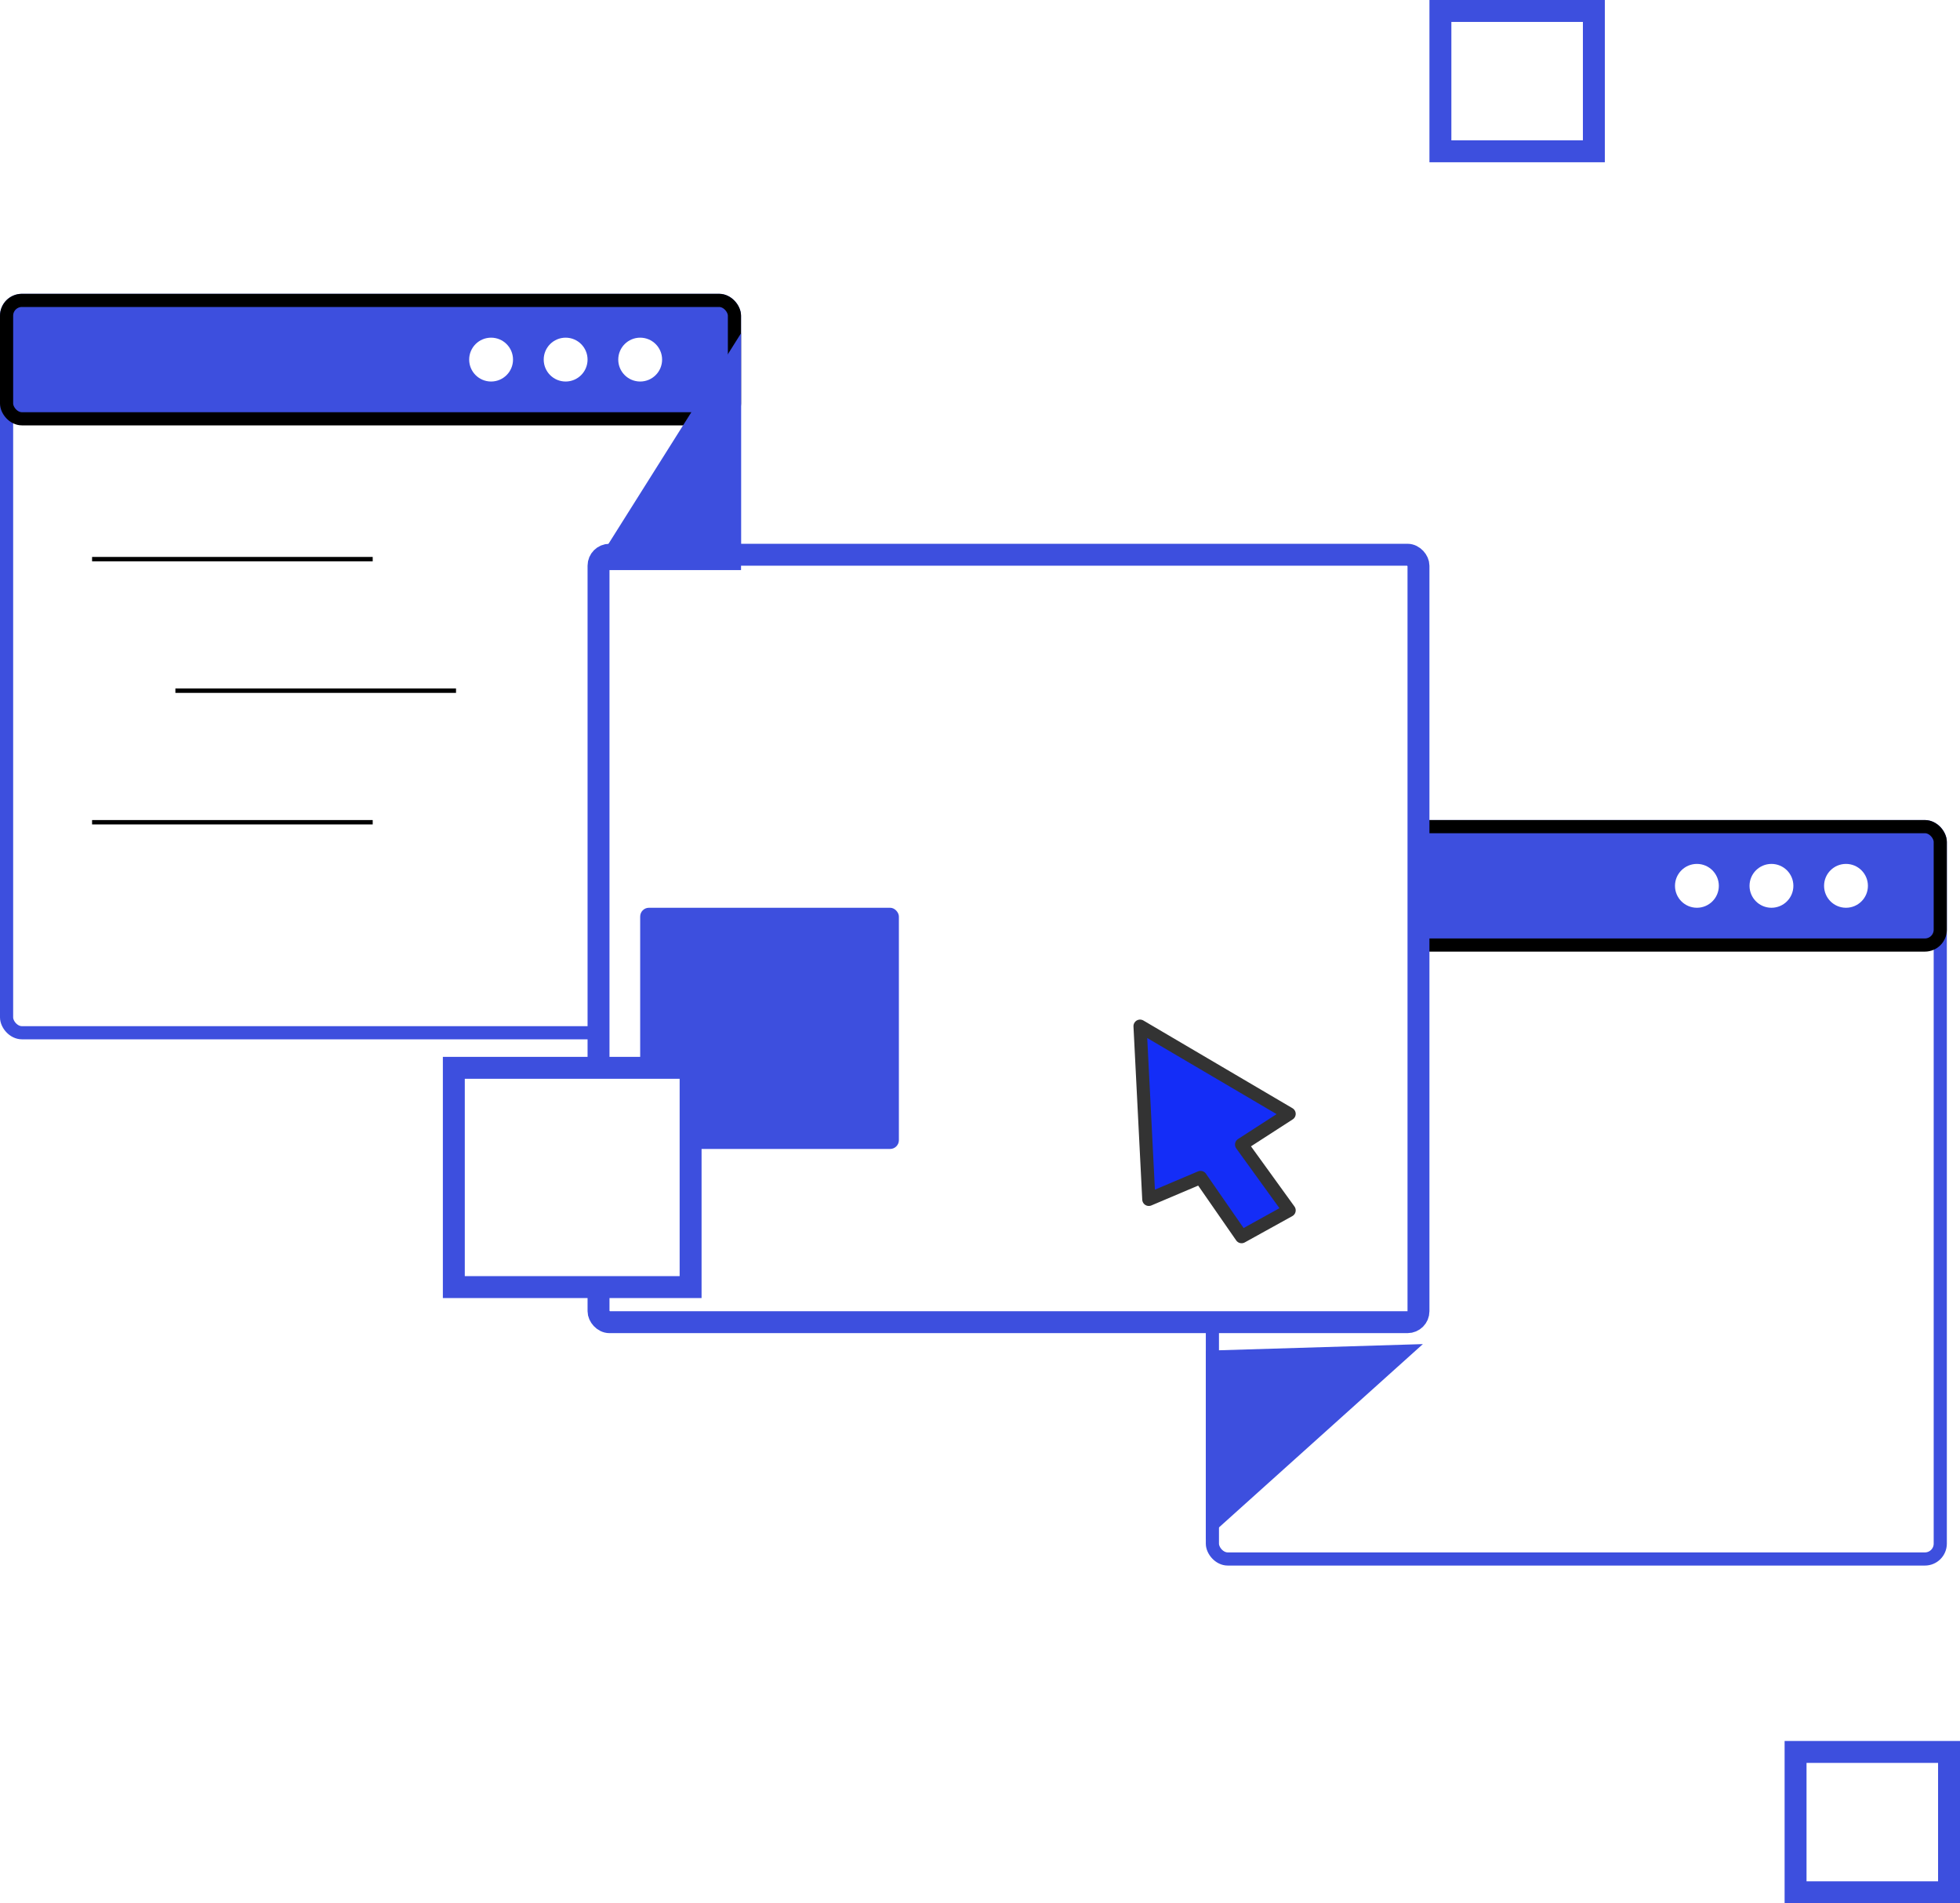 <svg width="447" height="434" viewBox="0 0 447 434" fill="none" xmlns="http://www.w3.org/2000/svg">
<rect x="276.5" y="188.5" width="166" height="167" rx="3.5" fill="white" stroke="#3D4FDE" stroke-width="3"/>
<rect x="276.5" y="188.5" width="166" height="27" rx="3.5" fill="#3D4FDE" stroke="black" stroke-width="3"/>
<circle cx="421" cy="202" r="5" fill="white"/>
<circle cx="404" cy="202" r="5" fill="white"/>
<circle cx="387" cy="202" r="5" fill="white"/>
<rect x="1.5" y="68.5" width="166" height="167" rx="3.5" fill="white" stroke="#3D4FDE" stroke-width="3"/>
<rect x="1.5" y="68.5" width="166" height="27" rx="3.5" fill="#3D4FDE" stroke="black" stroke-width="3"/>
<circle cx="146" cy="82" r="5" fill="white"/>
<circle cx="129" cy="82" r="5" fill="white"/>
<circle cx="112" cy="82" r="5" fill="white"/>
<g filter="url(#filter0_d)">
<line x1="21" y1="123.5" x2="85" y2="123.5" stroke="black"/>
</g>
<g filter="url(#filter1_d)">
<line x1="40" y1="153.5" x2="104" y2="153.5" stroke="black"/>
</g>
<g filter="url(#filter2_d)">
<line x1="21" y1="183.5" x2="85" y2="183.5" stroke="black"/>
</g>
<path d="M328.5 2.5H363.5V34.5H328.5V2.5Z" fill="white" stroke="#3D4FDE" stroke-width="5"/>
<path d="M409.5 399.5H444.5V431.5H409.5V399.5Z" fill="white" stroke="#3D4FDE" stroke-width="5"/>
<rect x="136.5" y="126.5" width="187" height="175" rx="2.5" fill="white" stroke="#3D4FDE" stroke-width="5"/>
<rect x="146" y="207" width="59" height="55" rx="2" fill="#3D4FDE"/>
<path d="M103.5 243.5H157.5V293.5H103.5V243.5Z" fill="white" stroke="#3D4FDE" stroke-width="5"/>
<g filter="url(#filter3_d)">
<path d="M283.159 278L294 272L283.159 257L294 250L260 230L262 269.5L273.797 264.5L283.159 278Z" fill="#142DF7"/>
<path d="M283.159 278L294 272L283.159 257L294 250L260 230L262 269.5L273.797 264.5L283.159 278Z" stroke="#333333" stroke-width="3" stroke-linejoin="round"/>
</g>
<g filter="url(#filter4_d)">
<path d="M169 72L135 126H169V72Z" fill="#3D4FDE"/>
</g>
<g filter="url(#filter5_d)">
<path d="M275 304V347L324.5 302.5L275 304Z" fill="#3D4FDE"/>
</g>
<defs>
<filter id="filter0_d" x="17" y="123" width="72" height="9" filterUnits="userSpaceOnUse" color-interpolation-filters="sRGB">
<feFlood flood-opacity="0" result="BackgroundImageFix"/>
<feColorMatrix in="SourceAlpha" type="matrix" values="0 0 0 0 0 0 0 0 0 0 0 0 0 0 0 0 0 0 127 0"/>
<feOffset dy="4"/>
<feGaussianBlur stdDeviation="2"/>
<feColorMatrix type="matrix" values="0 0 0 0 0 0 0 0 0 0 0 0 0 0 0 0 0 0 0.1 0"/>
<feBlend mode="normal" in2="BackgroundImageFix" result="effect1_dropShadow"/>
<feBlend mode="normal" in="SourceGraphic" in2="effect1_dropShadow" result="shape"/>
</filter>
<filter id="filter1_d" x="36" y="153" width="72" height="9" filterUnits="userSpaceOnUse" color-interpolation-filters="sRGB">
<feFlood flood-opacity="0" result="BackgroundImageFix"/>
<feColorMatrix in="SourceAlpha" type="matrix" values="0 0 0 0 0 0 0 0 0 0 0 0 0 0 0 0 0 0 127 0"/>
<feOffset dy="4"/>
<feGaussianBlur stdDeviation="2"/>
<feColorMatrix type="matrix" values="0 0 0 0 0 0 0 0 0 0 0 0 0 0 0 0 0 0 0.1 0"/>
<feBlend mode="normal" in2="BackgroundImageFix" result="effect1_dropShadow"/>
<feBlend mode="normal" in="SourceGraphic" in2="effect1_dropShadow" result="shape"/>
</filter>
<filter id="filter2_d" x="17" y="183" width="72" height="9" filterUnits="userSpaceOnUse" color-interpolation-filters="sRGB">
<feFlood flood-opacity="0" result="BackgroundImageFix"/>
<feColorMatrix in="SourceAlpha" type="matrix" values="0 0 0 0 0 0 0 0 0 0 0 0 0 0 0 0 0 0 127 0"/>
<feOffset dy="4"/>
<feGaussianBlur stdDeviation="2"/>
<feColorMatrix type="matrix" values="0 0 0 0 0 0 0 0 0 0 0 0 0 0 0 0 0 0 0.1 0"/>
<feBlend mode="normal" in2="BackgroundImageFix" result="effect1_dropShadow"/>
<feBlend mode="normal" in="SourceGraphic" in2="effect1_dropShadow" result="shape"/>
</filter>
<filter id="filter3_d" x="254.5" y="228.5" width="45" height="59" filterUnits="userSpaceOnUse" color-interpolation-filters="sRGB">
<feFlood flood-opacity="0" result="BackgroundImageFix"/>
<feColorMatrix in="SourceAlpha" type="matrix" values="0 0 0 0 0 0 0 0 0 0 0 0 0 0 0 0 0 0 127 0"/>
<feOffset dy="4"/>
<feGaussianBlur stdDeviation="2"/>
<feColorMatrix type="matrix" values="0 0 0 0 0 0 0 0 0 0 0 0 0 0 0 0 0 0 0.1 0"/>
<feBlend mode="normal" in2="BackgroundImageFix" result="effect1_dropShadow"/>
<feBlend mode="normal" in="SourceGraphic" in2="effect1_dropShadow" result="shape"/>
</filter>
<filter id="filter4_d" x="131" y="72" width="42" height="62" filterUnits="userSpaceOnUse" color-interpolation-filters="sRGB">
<feFlood flood-opacity="0" result="BackgroundImageFix"/>
<feColorMatrix in="SourceAlpha" type="matrix" values="0 0 0 0 0 0 0 0 0 0 0 0 0 0 0 0 0 0 127 0"/>
<feOffset dy="4"/>
<feGaussianBlur stdDeviation="2"/>
<feColorMatrix type="matrix" values="0 0 0 0 0 0 0 0 0 0 0 0 0 0 0 0 0 0 0.25 0"/>
<feBlend mode="normal" in2="BackgroundImageFix" result="effect1_dropShadow"/>
<feBlend mode="normal" in="SourceGraphic" in2="effect1_dropShadow" result="shape"/>
</filter>
<filter id="filter5_d" x="271" y="302.5" width="57.5" height="52.5" filterUnits="userSpaceOnUse" color-interpolation-filters="sRGB">
<feFlood flood-opacity="0" result="BackgroundImageFix"/>
<feColorMatrix in="SourceAlpha" type="matrix" values="0 0 0 0 0 0 0 0 0 0 0 0 0 0 0 0 0 0 127 0"/>
<feOffset dy="4"/>
<feGaussianBlur stdDeviation="2"/>
<feColorMatrix type="matrix" values="0 0 0 0 0 0 0 0 0 0 0 0 0 0 0 0 0 0 0.25 0"/>
<feBlend mode="normal" in2="BackgroundImageFix" result="effect1_dropShadow"/>
<feBlend mode="normal" in="SourceGraphic" in2="effect1_dropShadow" result="shape"/>
</filter>
</defs>
</svg>